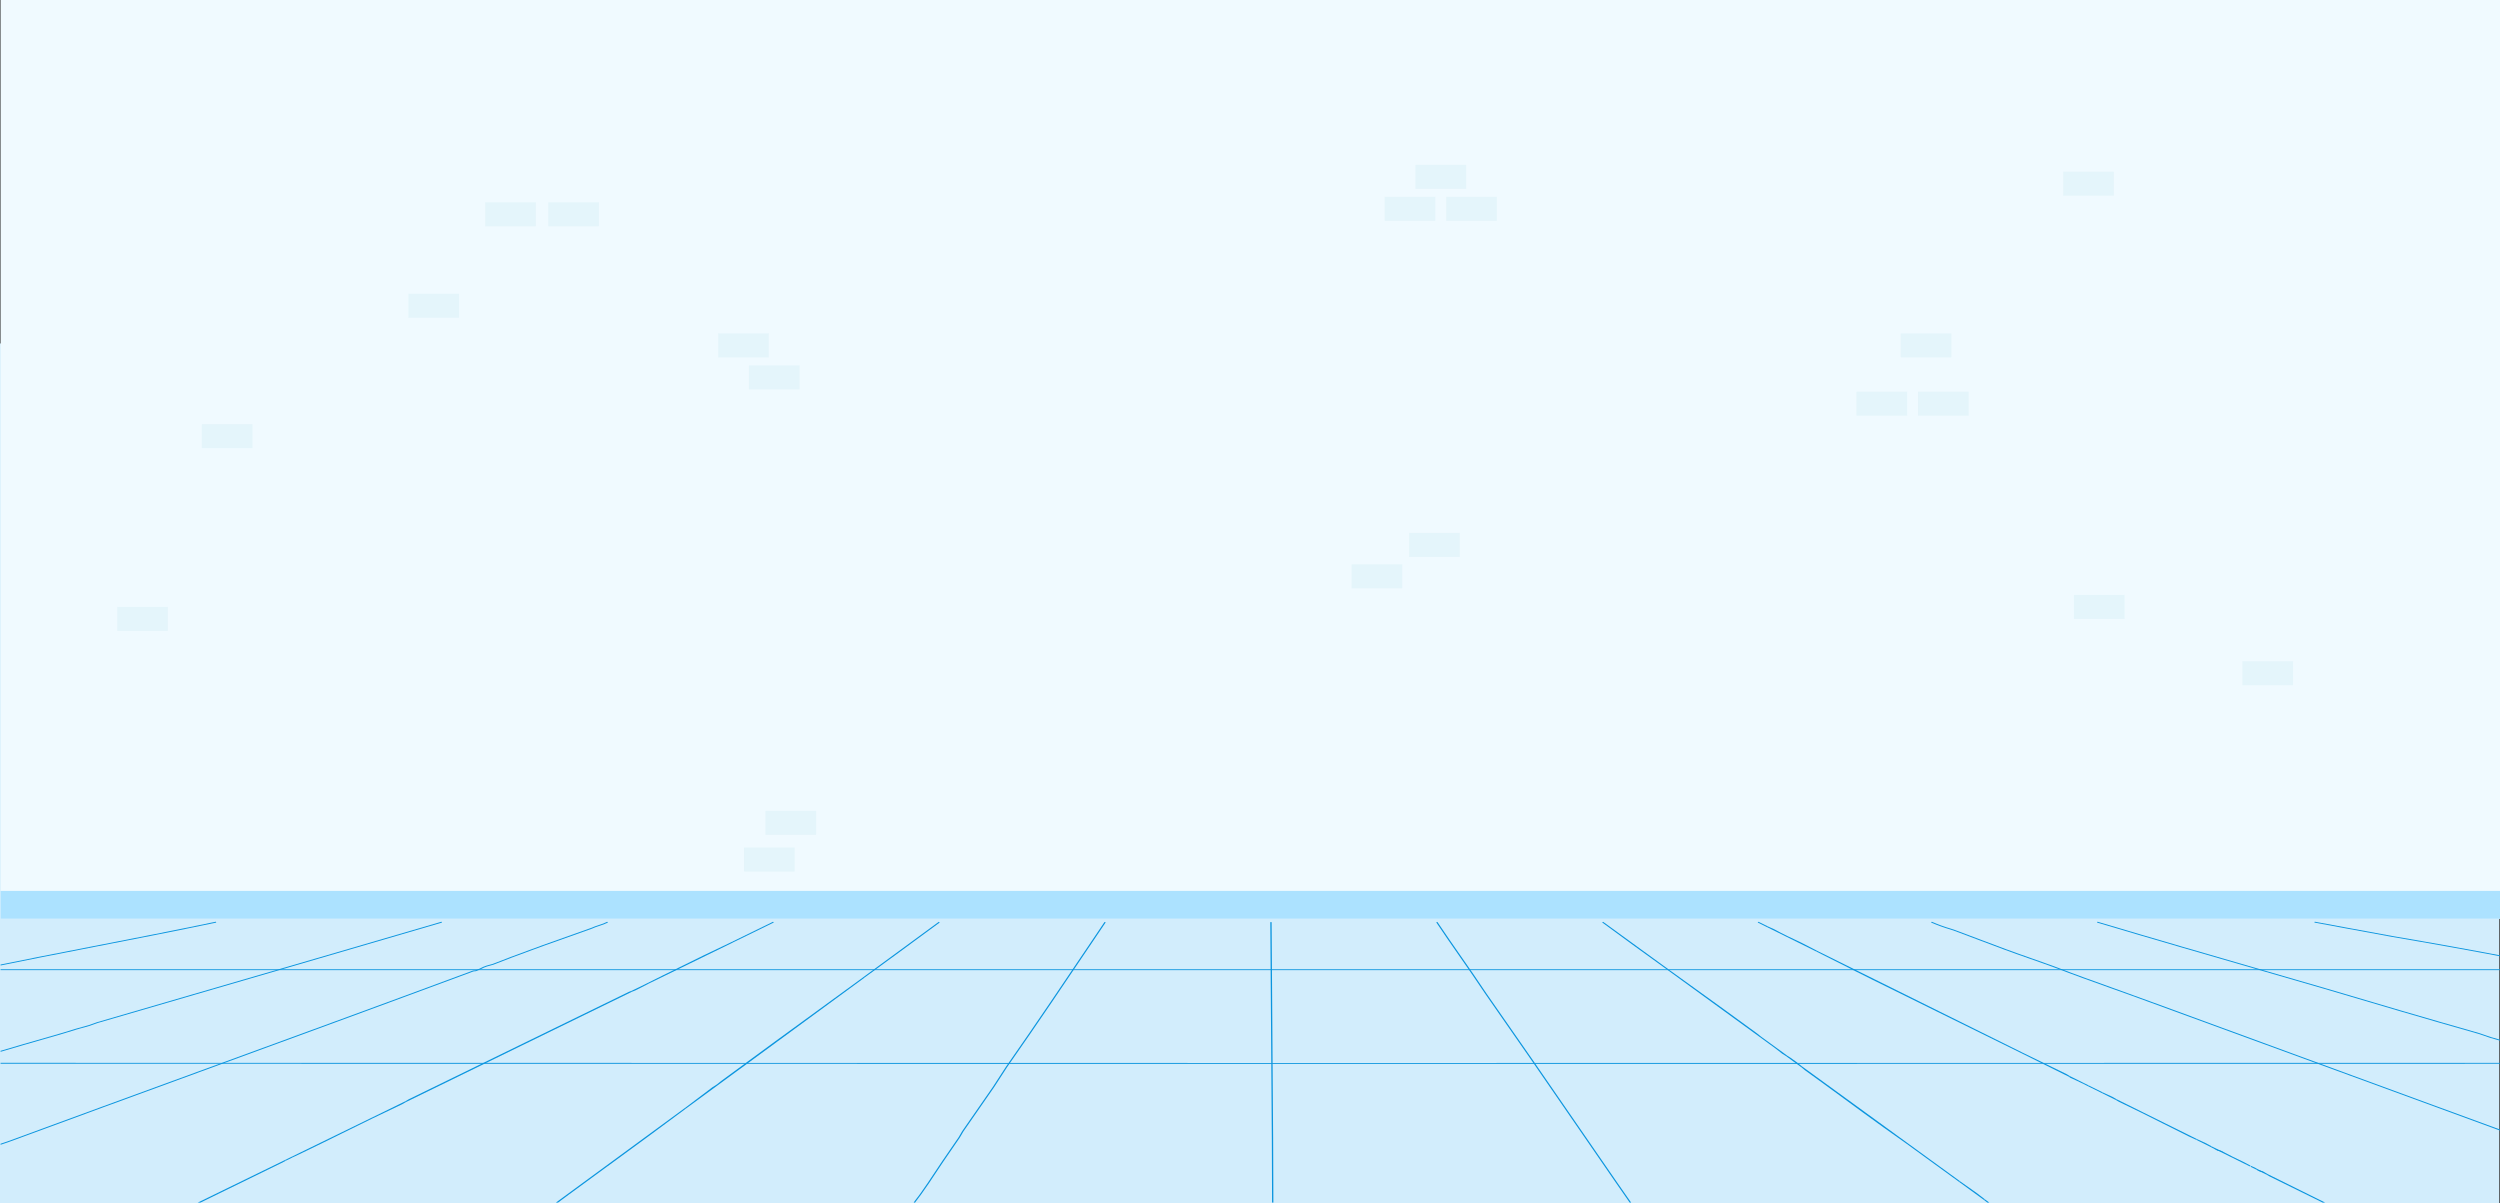 <?xml version="1.0" encoding="UTF-8"?><svg id="Layer_2" xmlns="http://www.w3.org/2000/svg" xmlns:xlink="http://www.w3.org/1999/xlink" viewBox="0 0 1600 770"><rect x="0" y="0" width="1600" height="770" fill="#333333" stroke="none"/><defs><style>.cls-1{fill:#ace2ff;}.cls-2{fill:#22a6b3;}.cls-3{fill:#f0faff;}.cls-4{fill:#d2edfc;}.cls-5{fill:#0b95de;}.cls-6{opacity:.06;}.cls-6,.cls-7,.cls-8{fill:none;}.cls-8{clip-path:url(#clippath);}</style><clipPath id="clippath"><rect class="cls-7" x=".36" y="588.01" width="1599.64" height="181.65"/></clipPath></defs><g id="Layer_1-2"><g id="Group_3"><path id="Path_194" class="cls-4" d="m0,219.81h1599.53v550.19H0V219.81Z"/><path id="Union_1" class="cls-3" d="m.36,588.01V0h1599.64v588.01H.36Z"/><rect id="Rectangle_63" class="cls-1" x=".36" y="570.17" width="1599.64" height="17.83"/><g id="Group_2"><g class="cls-8"><g id="Group_1"><path id="Path_1" class="cls-5" d="m-62.55,691.49l-.32-.54c17.51-4.94,35.27-10.18,52.44-15.25,16.52-4.88,33.6-9.92,50.63-14.75,5.58-1.84,11.28-3.41,16.79-4.92.78-.3,1.69-.61,2.58-.92s1.79-.61,2.58-.92h.04c20.68-6.04,41.3-12.05,61.87-18.04,51.99-15.14,105.76-30.79,158.51-46.25l.33.54c-52.75,15.46-106.52,31.12-158.51,46.25-20.57,5.99-41.18,11.99-61.85,18.02-.8.31-1.72.62-2.6.92s-1.79.61-2.58.92l-.05.02c-5.51,1.52-11.19,3.08-16.77,4.92-17.04,4.83-34.12,9.87-50.64,14.75-17.18,5.07-34.94,10.31-52.45,15.25"/><path id="Path_2" class="cls-5" d="m-62.58,630.25l-.28-.55c4.68-1.15,9.57-2.05,14.31-2.92,4.97-.91,10.1-1.86,15.18-3.11,3.83-.78,7.49-1.4,11.04-2.01s7.19-1.23,10.98-2c24.02-4.95,48-9.62,71.2-14.14,25.67-5,52.21-10.17,78.31-15.63l.25.56c-26.11,5.47-52.65,10.64-78.33,15.63-23.19,4.52-47.17,9.19-71.18,14.14-3.81.77-7.47,1.4-11.02,2.01s-7.19,1.23-10.98,2c-5.09,1.25-10.24,2.2-15.23,3.12-4.94.91-9.6,1.76-14.25,2.9"/><path id="Path_3" class="cls-5" d="m-62.54,755.63l-.42-.51c9.29-3.62,18.89-7.08,28.17-10.43,8.69-3.14,17.68-6.38,26.55-9.8,2.22-.78,4.36-1.48,6.42-2.16,2.07-.68,4.19-1.38,6.39-2.15,40.9-15.06,81.89-30.05,121.54-44.54,57.48-21.01,116.91-42.73,176.39-64.81.38-.14.79-.21,1.2-.19.27.02.54-.02.79-.12,1.64-.59,3.23-1.3,4.73-2.12l.04-.02c1.31-.57,2.68-1.01,4.08-1.33.64-.17,1.31-.34,1.95-.53,8.03-3.21,15.68-6.01,23.77-8.98,2.72-1,5.46-2.01,8.22-3.03l31.17-11.08c1.53-.69,3.12-1.29,4.74-1.78,1.87-.56,3.69-1.26,5.42-2.1l.51.47c-1.78.86-3.64,1.58-5.56,2.16-1.59.48-3.14,1.06-4.64,1.74l-.05.02-31.19,11.09c-2.76,1.02-5.5,2.03-8.22,3.02-8.09,2.97-15.73,5.77-23.76,8.98h-.04c-.68.22-1.36.4-2.02.57-1.34.3-2.64.72-3.89,1.26-1.54.85-3.16,1.58-4.85,2.18-.38.14-.79.21-1.21.19-.27-.02-.54.02-.79.12-59.48,22.09-118.92,43.81-176.39,64.82-39.65,14.49-80.64,29.48-121.54,44.54-2.21.78-4.35,1.48-6.42,2.16s-4.19,1.38-6.39,2.15c-8.86,3.41-17.85,6.66-26.55,9.8-9.28,3.35-18.87,6.81-28.14,10.42"/><path id="Path_4" class="cls-5" d="m404.55,634.68l-.44-.49,10.84-5.29.5.47c-2.63,1.33-5.02,2.56-7.31,3.75-1.14.62-2.33,1.14-3.58,1.56"/><path id="Path_5" class="cls-5" d="m415.43,629.37l-.5-.47c6.6-3.34,12.84-6.38,19.44-9.61,5.17-2.53,10.53-5.14,16.04-7.89h0c6.34-3,12.34-5.87,18.35-8.77l.49.48-53.83,26.27Z"/><path id="Path_6" class="cls-5" d="m469.26,603.09l-.49-.48,25.99-12.69.49.47c-8.87,4.38-17.38,8.53-25.99,12.69"/><path id="Path_7" class="cls-5" d="m259.71,705.38l-.52-.46,2.44-1.41c24.42-11.87,47.8-23.31,70.41-34.36,22.61-11.06,45.99-22.49,70.39-34.35l.04-.02c.4-.15.82-.31,1.25-.46l.43-.16.44.49-144.88,70.72Z"/><path id="Path_8" class="cls-5" d="m187.32,740.72l-.49-.48,72.39-35.34.52.46-2.4,1.38c-13.32,6.23-25.28,12.13-37.93,18.37-8.35,4.12-16.98,8.38-26.05,12.74-1.48.73-2.98,1.43-4.44,2.11-.54.25-1.08.5-1.61.75"/><path id="Path_9" class="cls-5" d="m53.31,806.29h-1.8l130.8-63.85.5.47c-1.02.52-1.86.97-2.63,1.4-40.77,19.96-79.75,38.98-117.45,57.37l-9.43,4.6Z"/><path id="Path_10" class="cls-5" d="m182.81,742.91l-.5-.47c1.32-.67,2.75-1.38,4.53-2.21l.49.48-4.52,2.2Z"/><path id="Path_11" class="cls-5" d="m439.15,709.38l-.62-.4c6.34-4.74,12.04-9.04,17.42-13.14l.03-.02c2-1.14,3.86-2.46,5.54-3.96l.04-.03c22.81-16.83,45.65-33.45,67.74-49.52,7.88-5.74,15.75-11.46,23.6-17.19l.62.4h0l-114.36,83.85Z"/><path id="Path_12" class="cls-5" d="m553.5,625.52l-.62-.4h0l47.94-35.15.62.4c-17.58,13-34.86,25.62-47.95,35.15h0"/><path id="Path_13" class="cls-5" d="m338.07,783.48l-.57-.43,101.03-74.08.62.4c-16.8,12.57-33.83,25-50.29,37.02-16.13,11.78-32.81,23.96-49.46,36.4l-.06.04c-.43.22-.86.44-1.26.66"/><path id="Path_14" class="cls-5" d="m569.09,794.41l-.78-.23c5.22-8.14,10.83-16.5,17.14-25.57,2.43-3.04,4.37-5.86,6.42-8.84.65-.94,1.3-1.9,1.98-2.87,6.04-9.3,12.07-18.05,18.46-27.31l1.13-1.64c.49-.75.91-1.51,1.32-2.24.55-1.04,1.18-2.05,1.89-3.01,3.19-4.61,6.29-9.07,9.39-13.54s6.2-8.93,9.4-13.55l8.39-12.93c19.28-27.54,37.65-54.85,55.41-81.25,2.55-3.79,5.1-7.58,7.65-11.37l.77.24c-2.55,3.79-5.1,7.58-7.65,11.37-17.76,26.4-36.13,53.71-55.41,81.25l-8.39,12.93c-3.2,4.63-6.3,9.09-9.4,13.56s-6.2,8.93-9.4,13.55c-.7.95-1.32,1.93-1.85,2.96-.41.74-.84,1.51-1.34,2.27l-1.14,1.65c-6.39,9.26-12.42,18-18.46,27.3-.68.98-1.34,1.93-1.99,2.87-2.06,2.99-4,5.81-6.43,8.86-6.29,9.05-11.9,17.41-17.11,25.54"/><path id="Path_15" class="cls-5" d="m814.21,794.32c-.04-42.95-.37-86.6-.7-128.8-.19-24.7-.39-50.24-.52-75.35h.85c.14,25.1.33,50.64.52,75.35.33,42.21.66,85.85.7,128.81h-.85Z"/><path id="Path_16" class="cls-5" d="m1060.23,794.46c-17.68-25.27-35.29-50.86-52.32-75.6-18.57-26.97-37.76-54.86-57.33-82.77-5.45-8.22-11.07-16.3-16.51-24.11-4.93-7.08-10.03-14.39-14.89-21.69l.77-.24c4.86,7.29,9.96,14.61,14.89,21.68,5.45,7.81,11.07,15.89,16.51,24.12,19.57,27.9,38.77,55.79,57.33,82.77,17.03,24.74,34.64,50.33,52.32,75.6l-.76.25Z"/><path id="Path_17" class="cls-5" d="m1126.53,663.89l-59.17-43.01.61-.4c3.27,2.36,6.55,4.71,9.83,7.07,15.08,10.85,30.67,22.07,46.22,33.47h.02c.96.8,1.98,1.61,3.12,2.47l-.62.4Z"/><path id="Path_18" class="cls-5" d="m1152.83,683.01l-9.59-6.97.6-.41c.52.35,1.1.71,1.73,1.08l.03.02c2.79,1.91,5.36,3.84,7.86,5.9l-.63.39Z"/><path id="Path_19" class="cls-5" d="m1269.77,768l-15.88-11.54.61-.4c3.85,2.75,7.34,5.22,10.68,7.54h.02s5.2,4.01,5.2,4.01l-.62.39Z"/><path id="Path_20" class="cls-5" d="m1287.02,780.54c-1.44-1.02-2.89-2.03-4.35-3.05-2.39-1.67-4.86-3.4-7.31-5.17l-5.61-4.32.62-.39,17.25,12.54-.61.4Z"/><path id="Path_21" class="cls-5" d="m1253.89,756.46c-6.39-4.57-12.75-9.21-18.9-13.71-9.54-6.97-19.4-14.17-29.6-21.26h0c-8.6-6.16-17.04-12.35-25.2-18.33-8.16-5.98-16.59-12.17-25.19-18.33-.72-.62-1.43-1.22-2.18-1.84l.63-.39,101.05,73.45-.62.4Z"/><path id="Path_22" class="cls-5" d="m1143.26,676.05l-.45-.3c-.68-.45-1.39-.92-2.18-1.37l-.05-.04c-2.79-2.3-5.74-4.41-8.58-6.46-1.8-1.3-3.67-2.63-5.48-4l.62-.4,16.71,12.15-.6.41Z"/><path id="Path_23" class="cls-5" d="m1067.36,620.88c-13.4-9.65-27.76-20.02-41.98-30.51l.62-.4,41.98,30.51-.61.4Z"/><path id="Path_24" class="cls-5" d="m1414.96,734.14l-9.34-4.63.49-.47.37.17c1.57.76,3.2,1.54,5,2.31l.04.02c1.38.76,2.69,1.46,3.95,2.13l-.5.47Z"/><path id="Path_25" class="cls-5" d="m1354.03,703.94l-8.64-4.28.49-.47c2.19,1.05,4.16,1.96,6.01,2.76l.05.02,2.62,1.51-.52.46Z"/><path id="Path_26" class="cls-5" d="m1439.9,746.5l-22.53-11.16,3.01.78c.36.09.72.2,1.06.33l.05.02c5.3,2.83,9.74,5,14.78,7.38h.01c.7.37,1.38.73,2.03,1.08.72.39,1.39.75,2.09,1.1l-.51.47Z"/><path id="Path_27" class="cls-5" d="m1324.1,689.11l-30.36-15.05.49-.47c10.02,4.91,19.33,9.45,28.48,13.89h0c.68.36,1.33.75,1.94,1.2l-.55.44Z"/><path id="Path_28" class="cls-5" d="m1345.39,699.66c-2.47-1.19-4.94-2.42-7.32-3.62l-1.81-.9.5-.47,9.12,4.52-.49.47Z"/><path id="Path_29" class="cls-5" d="m1444.09,748.57l-3.81-1.89.49-.47h0c.74.37,1.5.71,2.27,1.01l.05.02c.56.29,1.02.57,1.53.88l-.53.45Z"/><path id="Path_30" class="cls-5" d="m1162.4,608.97l-31.3-15.51.49-.48c1.3.6,2.59,1.18,3.94,1.76l.04.02c5.8,3.2,11.24,5.75,16.77,8.3h.02c3.35,1.75,6.8,3.53,10.54,5.43l-.5.47Z"/><path id="Path_31" class="cls-5" d="m1336.27,695.14l-3.29-1.63.49-.47c1.1.54,2.2,1.08,3.29,1.63l-.5.47Z"/><path id="Path_32" class="cls-5" d="m1405.62,729.51c-1.49-.72-2.97-1.42-4.6-2.12h-.02c-5.59-2.77-10.98-5.46-16.18-8.09-9.56-4.81-18.6-9.35-28.6-14.09l-.03-.02-2.18-1.26.52-.46,51.58,25.57-.49.47Z"/><path id="Path_33" class="cls-5" d="m1293.74,674.06h0c-18.26-8.95-35.59-17.52-53.94-26.59-13.38-6.62-27.23-13.46-41.55-20.51-3.58-1.79-7.09-3.54-10.54-5.27-8.63-4.31-16.78-8.37-25.31-12.72l.5-.47,131.34,65.09-.49.47Z"/><path id="Path_34" class="cls-5" d="m1450.61,751.8l-6.65-3.3,3.23.85c.36.09.72.2,1.06.33l.07.03,2.82,1.63-.52.46Z"/><path id="Path_35" class="cls-5" d="m1332.98,693.51c-3.03-1.48-5.55-2.66-7.94-3.7l-.09-.05c-.29-.23-.59-.46-.91-.68l.55-.44,8.88,4.4-.49.47Z"/><path id="Path_36" class="cls-5" d="m1131.11,593.47c-2.03-.94-4.05-1.95-6.19-3.07l.5-.47,6.17,3.06-.49.48Z"/><path id="Path_37" class="cls-5" d="m1423,737.41l-2.96-.76c-.34-.08-.68-.19-1.01-.31l-.06-.03c-1.43-.79-2.75-1.49-4.03-2.17l.51-.47,7.55,3.74Z"/><path id="Path_38" class="cls-5" d="m1449.76,750.66l-3.06-.81c-.29-.08-.58-.17-.87-.28l-.05-.02c-.62-.32-1.13-.63-1.63-.94l-.1-.06.53-.45,5.17,2.56Z"/><path id="Path_39" class="cls-5" d="m1506.37,779.43l-2.8-1.37c-17.04-8.36-33.14-16.27-50.99-25.12l-2-1.16.52-.46,55.76,27.63-.49.47Z"/><path id="Path_40" class="cls-5" d="m1674.8,750.98c-56.82-20.88-114.53-42-170.34-62.43-42.01-15.37-85.44-31.27-128.61-47.1-8-2.96-16.13-5.86-23.99-8.67-11.8-4.22-24-8.58-36-13.2-5.39-2-10.98-3.95-16.38-5.85s-11-3.85-16.41-5.86c-5.6-2.16-11.08-4.19-16.39-6.16s-10.8-4.01-16.41-6.17c-.65-.21-1.34-.43-2.03-.65-4.24-1.24-8.38-2.75-12.38-4.5l.48-.48c3.97,1.73,8.07,3.22,12.26,4.45.69.22,1.38.44,2.06.66,5.63,2.17,11.12,4.2,16.43,6.17,5.31,1.97,10.79,4,16.4,6.16,5.39,2,10.98,3.95,16.38,5.85s11,3.85,16.41,5.86c12,4.62,24.19,8.98,35.99,13.19,7.87,2.81,16,5.72,24,8.68,43.16,15.83,86.6,31.73,128.6,47.1,55.81,20.43,113.52,41.54,170.34,62.43l-.4.52Z"/><path id="Path_41" class="cls-5" d="m1674.8,687.77c-13.12-3.74-26.21-7.58-38.88-11.3-13.73-4.03-27.92-8.2-42.08-12.21h-.04c-1.19-.47-2.4-.86-3.57-1.24s-2.4-.77-3.61-1.23c-34.39-9.77-67.98-19.69-99.16-28.95-12.44-3.61-24.86-7.21-37.25-10.8-35.51-10.28-72.22-20.9-108.14-31.61l.34-.53c35.92,10.71,72.63,21.33,108.13,31.61,12.4,3.59,24.82,7.19,37.26,10.8,31.19,9.26,64.79,19.18,99.17,28.95l.04.02c1.19.46,2.4.85,3.57,1.22s2.4.77,3.6,1.23c14.16,4.01,28.34,8.17,42.06,12.2,12.66,3.71,25.75,7.56,38.87,11.3l-.33.54Z"/><path id="Path_42" class="cls-5" d="m1674.92,625.62c-4.22-.52-8.25-1.38-12.52-2.29-1.97-.42-4.01-.85-6.06-1.25-1.24.05-2.48-.06-3.69-.33-4.17-.92-8.43-1.7-12.56-2.46s-8.41-1.54-12.62-2.47c-2.37-.46-4.6-.77-6.75-1.07-2.17-.3-4.41-.62-6.83-1.08-31.28-6.11-59.59-11.06-83.17-15.09-9.96-1.78-19.62-3.59-28.96-5.33-6.73-1.26-13.68-2.55-20.55-3.81l.22-.56c6.87,1.25,13.83,2.55,20.55,3.81,9.33,1.74,18.99,3.55,28.95,5.33,23.58,4.04,51.9,8.98,83.19,15.1,2.38.46,4.61.77,6.77,1.07,2.17.3,4.41.62,6.83,1.08,4.2.93,8.47,1.71,12.59,2.46s8.41,1.54,12.62,2.47c1.14.25,2.3.34,3.47.29h.11c2.08.41,4.15.85,6.14,1.27,4.25.9,8.26,1.76,12.42,2.27l-.15.57Z"/><path id="Path_43" class="cls-5" d="m-62.75,620.89v-.58c555.45-.04,1140.03-.04,1737.48,0v.58c-276.63-.01-550.52-.02-820.01-.02-312.55,0-619.19,0-917.46.03"/><path id="Path_44" class="cls-5" d="m854.24,680.89c-312.36,0-618.84-.04-916.98-.11v-.58c298.18.08,604.79.11,917.19.11,269.63,0,543.55-.03,820.28-.09v.58c-276.77.06-550.83.09-820.49.09"/></g></g></g><g id="Group_177" class="cls-6"><rect id="Rectangle_230" class="cls-2" x="350.9" y="129.48" width="32.42" height="15.36"/><rect id="Rectangle_231" class="cls-2" x="310.53" y="129.48" width="32.42" height="15.36"/><rect id="Rectangle_232" class="cls-2" x="865.02" y="361.16" width="32.42" height="15.36"/><rect id="Rectangle_233" class="cls-2" x="901.84" y="341.09" width="32.42" height="15.36"/><rect id="Rectangle_234" class="cls-2" x="129.16" y="271.46" width="32.42" height="15.36"/><rect id="Rectangle_235" class="cls-2" x="75" y="388.44" width="32.42" height="15.36"/><rect id="Rectangle_236" class="cls-2" x="261.4" y="188.04" width="32.42" height="15.36"/><rect id="Rectangle_237" class="cls-2" x="1320.45" y="109.88" width="32.42" height="15.36"/><rect id="Rectangle_238" class="cls-2" x="925.59" y="125.99" width="32.42" height="15.36"/><rect id="Rectangle_239" class="cls-2" x="886.2" y="125.99" width="32.42" height="15.36"/><rect id="Rectangle_240" class="cls-2" x="905.9" y="105.51" width="32.42" height="15.36"/><rect id="Rectangle_244" class="cls-2" x="479.33" y="233.84" width="32.42" height="15.36"/><rect id="Rectangle_245" class="cls-2" x="459.63" y="213.36" width="32.42" height="15.36"/><rect id="Rectangle_246" class="cls-2" x="1435.14" y="423.21" width="32.42" height="15.36"/><rect id="Rectangle_247" class="cls-2" x="1327.3" y="380.76" width="32.42" height="15.36"/><rect id="Rectangle_248" class="cls-2" x="476.18" y="542.41" width="32.42" height="15.36"/><rect id="Rectangle_249" class="cls-2" x="489.89" y="518.95" width="32.42" height="15.36"/><rect id="Rectangle_250" class="cls-2" x="1227.54" y="250.67" width="32.42" height="15.36"/><rect id="Rectangle_251" class="cls-2" x="1188.16" y="250.67" width="32.42" height="15.36"/><rect id="Rectangle_252" class="cls-2" x="1216.49" y="213.36" width="32.42" height="15.36"/></g></g></g></svg>